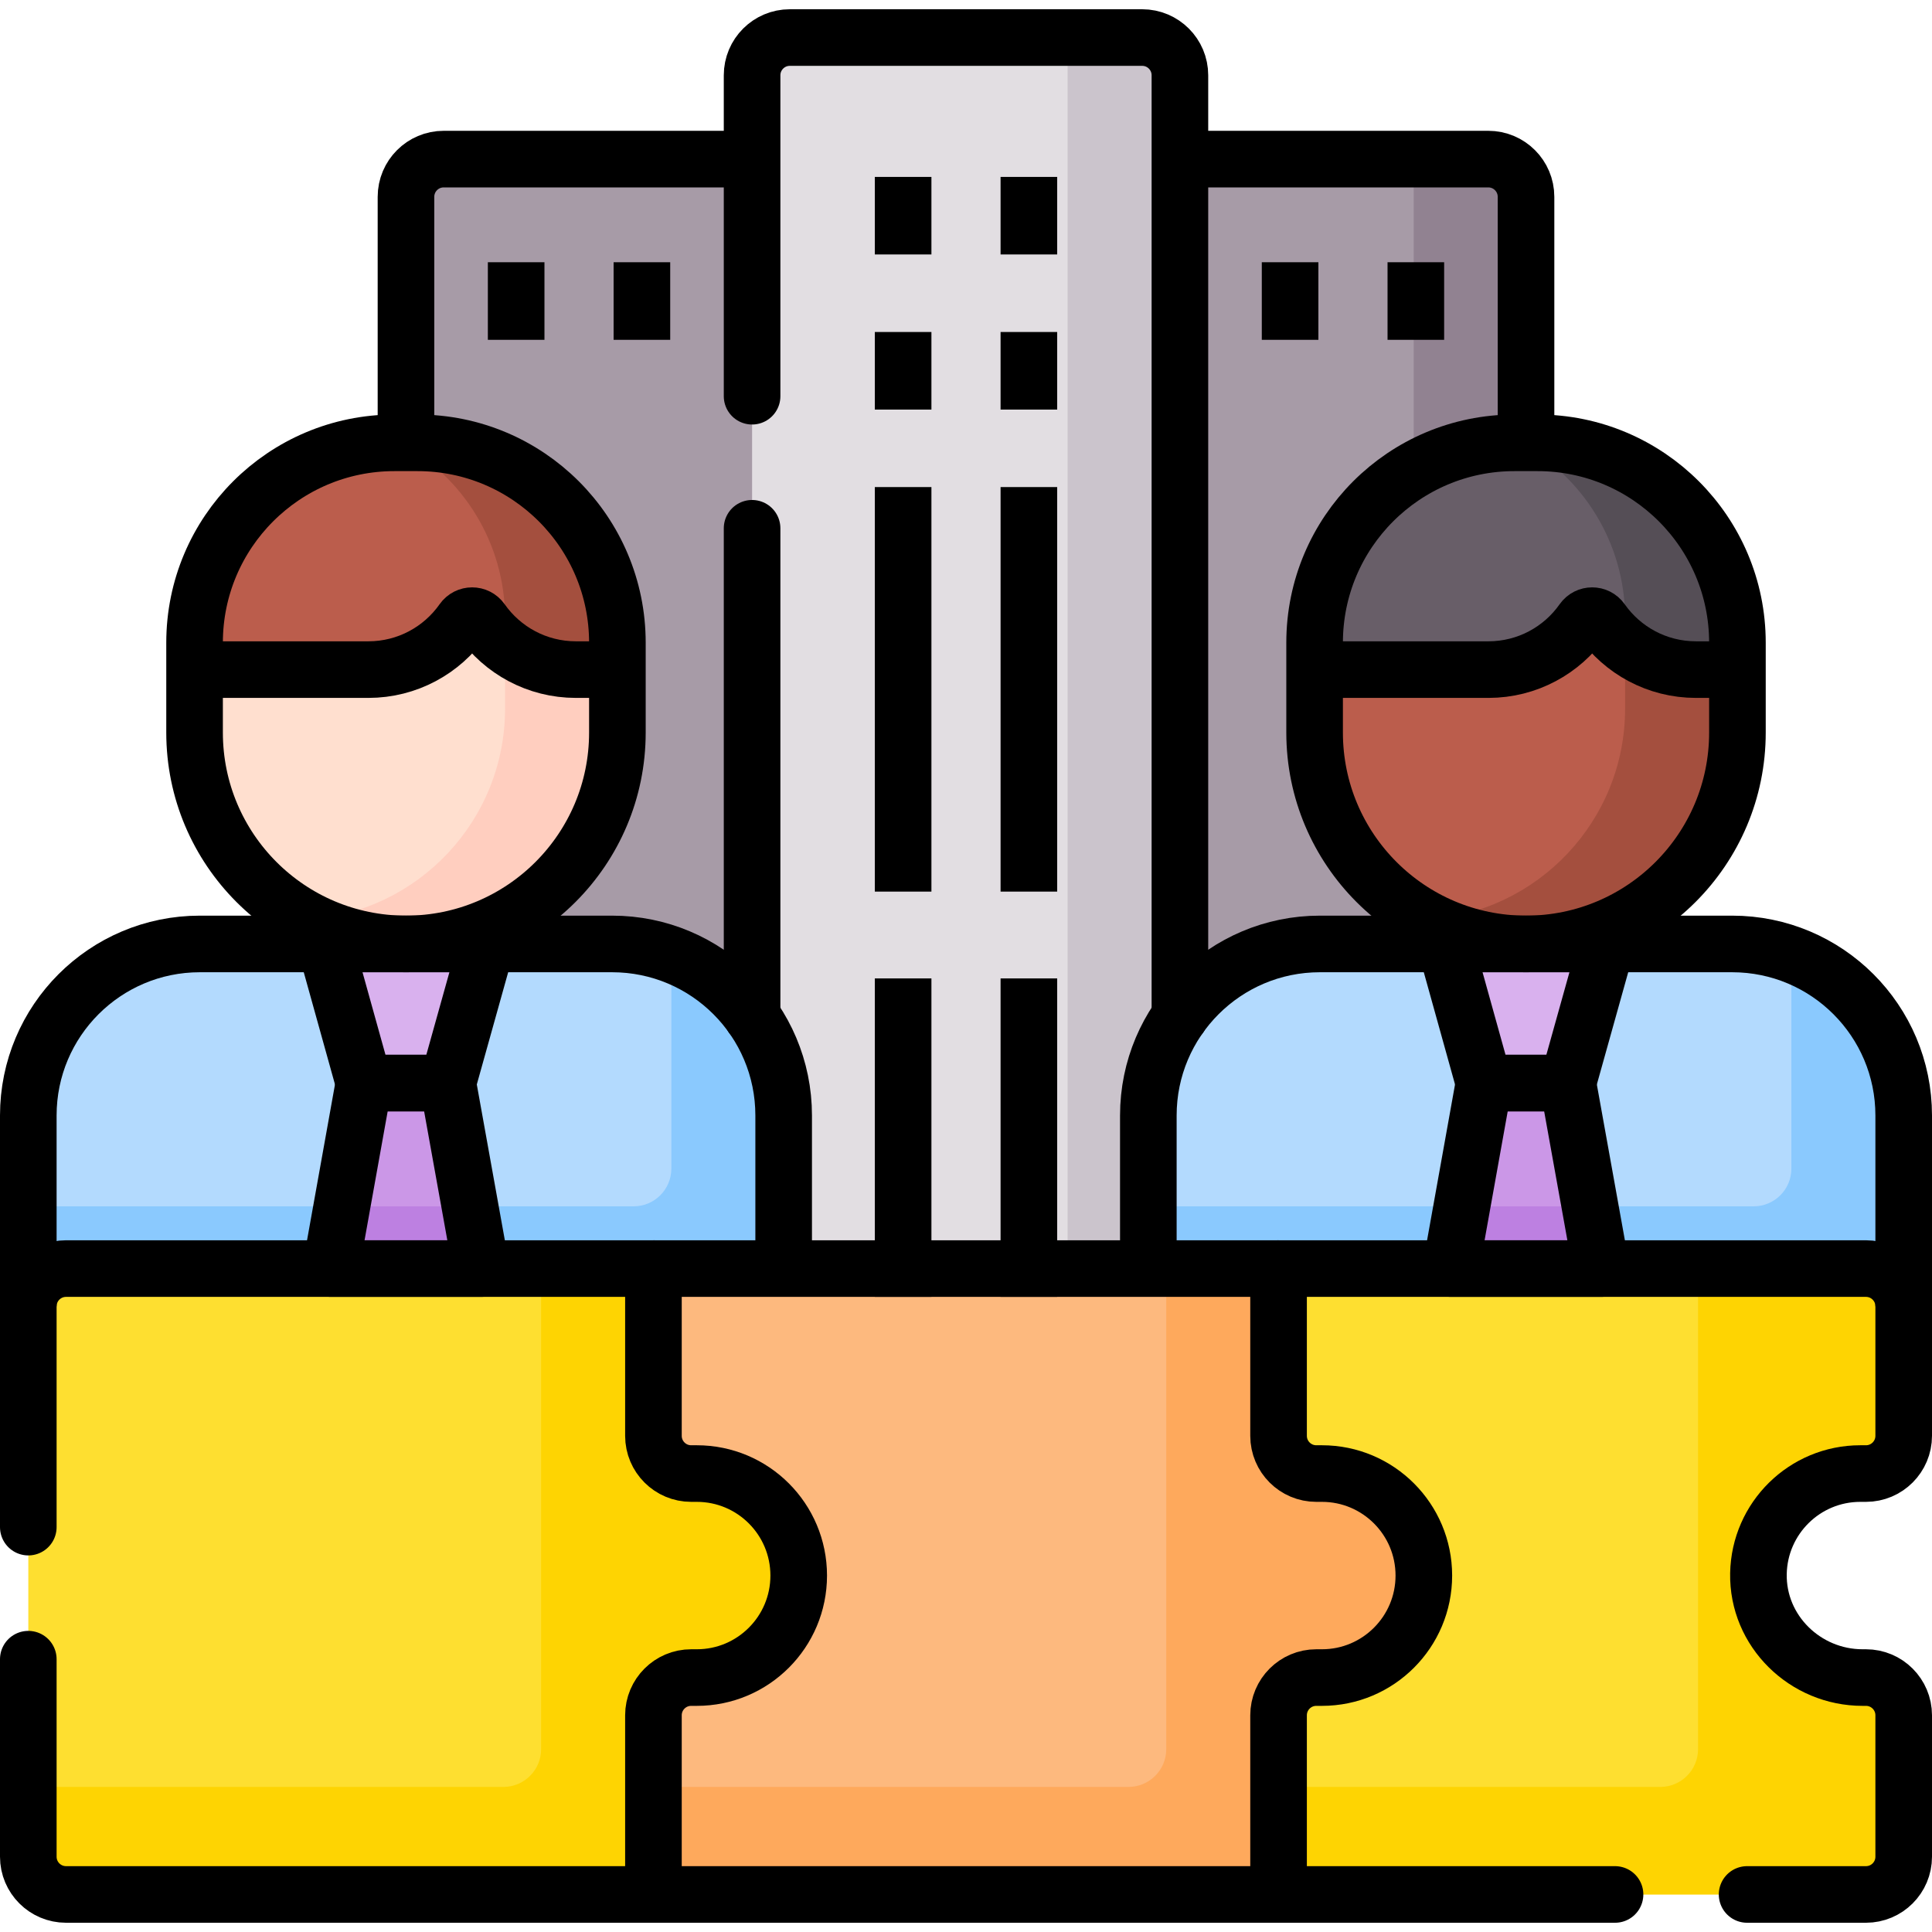 <?xml version="1.0" encoding="UTF-8" standalone="no"?>
<!DOCTYPE svg PUBLIC "-//W3C//DTD SVG 1.1//EN" "http://www.w3.org/Graphics/SVG/1.1/DTD/svg11.dtd">
<svg width="100%" height="100%" viewBox="0 0 512 512" version="1.1" xmlns="http://www.w3.org/2000/svg" xmlns:xlink="http://www.w3.org/1999/xlink" xml:space="preserve" xmlns:serif="http://www.serif.com/" style="fill-rule:evenodd;clip-rule:evenodd;stroke-linejoin:round;stroke-miterlimit:10;">
    <g>
        <g>
            <g>
                <g>
                    <path d="M404.411,52.164C404.411,46.641 399.934,42.164 394.411,42.164L117.589,42.164C112.066,42.164 107.589,46.641 107.589,52.164L107.589,337.188L404.411,337.188L404.411,52.164Z" style="fill:rgb(167,155,167);fill-rule:nonzero;"/>
                    <path d="M404.411,117.353L404.411,52.164C404.411,46.641 399.934,42.164 394.411,42.164L374.645,42.164L374.645,124.587C382.489,119.996 391.611,117.353 401.355,117.353L404.411,117.353Z" style="fill:rgb(145,130,145);fill-rule:nonzero;"/>
                    <path d="M312.69,337.188L312.69,19.95C312.69,14.427 308.213,9.95 302.69,9.95L209.31,9.95C203.787,9.95 199.31,14.427 199.31,19.95L199.31,337.188L312.69,337.188Z" style="fill:rgb(226,222,226);fill-rule:nonzero;"/>
                    <path d="M312.69,19.95C312.69,14.427 308.213,9.95 302.69,9.95L282.924,9.95L282.924,336.188L312.69,336.188L312.69,19.95Z" style="fill:rgb(203,196,204);fill-rule:nonzero;"/>
                </g>
                <g>
                    <g>
                        <path d="M449.445,176.435C439.839,176.435 430.801,171.737 425.266,163.868C424.504,162.785 423.262,162.138 421.941,162.138C420.62,162.138 419.377,162.785 418.616,163.868C413.081,171.737 404.043,176.435 394.437,176.435L349.848,176.435L348.385,177.454L348.385,194.13C348.385,225.072 373.469,250.156 404.411,250.156C435.353,250.156 460.437,225.072 460.437,194.13L460.437,177.454L459.354,176.435L449.445,176.435Z" style="fill:rgb(187,93,76);fill-rule:nonzero;"/>
                        <path d="M494.5,337.188C499.462,337.188 503.5,341.225 503.5,346.188L503.5,347.188L504.5,347.188L504.5,295.619C504.5,270.51 484.145,250.155 459.036,250.155L349.786,250.155C324.677,250.155 304.322,270.51 304.322,295.619L304.322,337.188L494.5,337.188Z" style="fill:rgb(179,218,254);fill-rule:nonzero;"/>
                        <path d="M494.5,337.188C499.462,337.188 503.5,341.225 503.5,346.188L503.5,347.188L504.5,347.188L504.5,295.619C504.5,276.027 492.107,259.332 474.734,252.939L474.734,309.693C474.734,315.216 470.257,319.693 464.734,319.693L304.321,319.693L304.321,337.187L494.5,337.187L494.5,337.188Z" style="fill:rgb(138,201,254);fill-rule:nonzero;"/>
                        <path d="M394.641,288.33L414.025,288.33L415.492,287.031L425.802,250.155L383.019,250.155L393.282,287.031L394.641,288.33Z" style="fill:rgb(217,177,238);fill-rule:nonzero;"/>
                        <path d="M424.522,337.188L415.492,287.031L393.282,287.031L384.284,337.188L424.522,337.188Z" style="fill:rgb(203,151,231);fill-rule:nonzero;"/>
                        <path d="M424.522,337.188L421.372,319.693L387.422,319.693L384.284,337.188L424.522,337.188Z" style="fill:rgb(189,128,225);fill-rule:nonzero;"/>
                        <path d="M460.437,177.453L449.445,177.453C439.103,177.453 429.962,172.315 424.433,164.453C423.217,162.724 420.665,162.724 419.449,164.453C413.92,172.315 404.779,177.453 394.437,177.453L348.385,177.453L348.385,170.322C348.385,141.068 372.1,117.352 401.355,117.352L407.467,117.352C436.721,117.352 460.437,141.067 460.437,170.322L460.437,177.453Z" style="fill:rgb(104,94,104);fill-rule:nonzero;"/>
                    </g>
                    <g>
                        <g>
                            <path d="M152.623,176.435C143.017,176.435 133.979,171.737 128.444,163.868C127.682,162.785 126.44,162.138 125.119,162.138C123.798,162.138 122.555,162.785 121.794,163.868C116.259,171.737 107.221,176.435 97.615,176.435L53.027,176.435L51.564,177.454L51.564,194.13C51.564,225.072 76.648,250.156 107.59,250.156C138.532,250.156 163.616,225.072 163.616,194.13L163.616,177.454L162.533,176.435L152.623,176.435Z" style="fill:rgb(255,223,207);fill-rule:nonzero;"/>
                            <path d="M8.5,347.188L8.5,346.188C8.5,341.225 12.538,337.188 17.5,337.188L207.679,337.188L207.679,295.619C207.679,270.51 187.324,250.155 162.215,250.155L52.964,250.155C27.855,250.155 7.5,270.51 7.5,295.619L7.5,347.188L8.5,347.188Z" style="fill:rgb(179,218,254);fill-rule:nonzero;"/>
                            <path d="M8.5,347.188L8.5,346.188C8.5,341.225 12.538,337.188 17.5,337.188L207.679,337.188L207.679,295.619C207.679,276.027 195.286,259.332 177.913,252.939L177.913,309.693C177.913,315.216 173.436,319.693 167.913,319.693L7.5,319.693L7.5,347.187L8.5,347.187L8.5,347.188Z" style="fill:rgb(138,201,254);fill-rule:nonzero;"/>
                            <path d="M97.82,288.33L117.203,288.33L118.671,287.031L128.981,250.155L86.198,250.155L96.46,287.031L97.82,288.33Z" style="fill:rgb(217,177,238);fill-rule:nonzero;"/>
                            <path d="M127.7,337.188L118.671,287.031L96.46,287.031L87.462,337.188L127.7,337.188Z" style="fill:rgb(203,151,231);fill-rule:nonzero;"/>
                            <path d="M127.7,337.188L124.551,319.693L90.601,319.693L87.462,337.188L127.7,337.188Z" style="fill:rgb(189,128,225);fill-rule:nonzero;"/>
                            <path d="M163.615,177.453L152.623,177.453C142.281,177.453 133.14,172.315 127.611,164.453C126.395,162.724 123.843,162.724 122.627,164.453C117.098,172.315 107.957,177.453 97.615,177.453L51.563,177.453L51.563,170.322C51.563,141.068 75.278,117.352 104.533,117.352L110.645,117.352C139.899,117.352 163.615,141.067 163.615,170.322L163.615,177.453Z" style="fill:rgb(187,93,76);fill-rule:nonzero;"/>
                        </g>
                    </g>
                </g>
                <g>
                    <path d="M504.5,492.05L504.5,454.572C504.5,449.049 500.023,444.572 494.5,444.572L493.608,444.572C478.395,444.572 465.717,432.246 466.005,417.017C466.283,402.329 478.263,390.508 493,390.508L494.5,390.508C500.023,390.508 504.5,386.031 504.5,380.508L504.5,346.187C504.5,340.664 500.023,336.187 494.5,336.187L338.833,336.187L338.833,502.05L494.5,502.05C500.023,502.05 504.5,497.573 504.5,492.05Z" style="fill:rgb(254,223,48);fill-rule:nonzero;"/>
                    <path d="M493,390.508L494.5,390.508C500.023,390.508 504.5,386.031 504.5,380.508L504.5,346.187C504.5,340.664 500.023,336.187 494.5,336.187L450,336.187L450,463.55C450,469.073 445.523,473.55 440,473.55L338.833,473.55L338.833,502.05L494.5,502.05C500.023,502.05 504.5,497.573 504.5,492.05L504.5,454.572C504.5,449.049 500.023,444.572 494.5,444.572L493.608,444.572C478.395,444.572 465.717,432.246 466.005,417.017C466.283,402.33 478.263,390.508 493,390.508Z" style="fill:rgb(254,212,2);fill-rule:nonzero;"/>
                    <path d="M338.833,502.05L338.833,454.572C338.833,449.049 343.31,444.572 348.833,444.572L350.333,444.572C365.245,444.572 377.333,432.469 377.333,417.54C377.333,402.611 365.245,390.508 350.333,390.508L348.833,390.508C343.31,390.508 338.833,386.031 338.833,380.508L338.833,336.187L173.167,336.187L173.167,502.05L338.833,502.05Z" style="fill:rgb(253,185,126);fill-rule:nonzero;"/>
                    <path d="M350.333,390.508L348.833,390.508C343.31,390.508 338.833,386.031 338.833,380.508L338.833,336.187L309.067,336.187L309.067,463.55C309.067,469.073 304.59,473.55 299.067,473.55L173.167,473.55L173.167,502.05L338.834,502.05L338.834,454.572C338.834,449.049 343.311,444.572 348.834,444.572L350.334,444.572C365.246,444.572 377.334,432.469 377.334,417.54C377.333,402.611 365.245,390.508 350.333,390.508Z" style="fill:rgb(254,169,92);fill-rule:nonzero;"/>
                    <path d="M173.167,502.05L173.167,454.572C173.167,449.049 177.644,444.572 183.167,444.572L184.667,444.572C199.579,444.572 211.667,432.469 211.667,417.54C211.667,402.611 199.579,390.508 184.667,390.508L183.167,390.508C177.644,390.508 173.167,386.031 173.167,380.508L173.167,336.187L17.5,336.187C11.977,336.187 7.5,340.664 7.5,346.187L7.5,492.05C7.5,497.573 11.977,502.05 17.5,502.05L173.167,502.05Z" style="fill:rgb(254,223,48);fill-rule:nonzero;"/>
                    <path d="M184.667,390.508L183.167,390.508C177.644,390.508 173.167,386.031 173.167,380.508L173.167,336.187L143.4,336.187L143.4,463.55C143.4,469.073 138.923,473.55 133.4,473.55L7.5,473.55L7.5,492.05C7.5,497.573 11.977,502.05 17.5,502.05L173.167,502.05L173.167,454.572C173.167,449.049 177.644,444.572 183.167,444.572L184.667,444.572C199.579,444.572 211.667,432.469 211.667,417.54C211.667,402.611 199.578,390.508 184.667,390.508Z" style="fill:rgb(254,212,2);fill-rule:nonzero;"/>
                </g>
                <path d="M459.353,176.435L449.444,176.435C442.523,176.435 435.903,173.985 430.669,169.678L430.669,187.777C430.669,217.505 407.511,241.812 378.253,243.675C386.062,247.806 394.96,250.156 404.409,250.156C435.351,250.156 460.435,225.072 460.435,194.13L460.435,177.454L459.353,176.435Z" style="fill:rgb(164,79,62);fill-rule:nonzero;"/>
                <path d="M407.467,117.353L402.87,117.353C419.425,126.31 430.67,143.826 430.67,163.97L430.67,171.003C435.85,175.044 442.365,177.453 449.444,177.453L460.436,177.453L460.436,170.322C460.437,141.068 436.721,117.353 407.467,117.353Z" style="fill:rgb(85,78,86);fill-rule:nonzero;"/>
                <path d="M162.532,176.435L152.623,176.435C145.702,176.435 139.082,173.985 133.848,169.678L133.848,187.777C133.848,217.505 110.69,241.812 81.432,243.675C89.241,247.806 98.139,250.156 107.588,250.156C138.53,250.156 163.614,225.072 163.614,194.13L163.614,177.454L162.532,176.435Z" style="fill:rgb(255,206,191);fill-rule:nonzero;"/>
                <path d="M110.645,117.353L106.048,117.353C122.603,126.31 133.848,143.826 133.848,163.97L133.848,171.003C139.028,175.044 145.543,177.453 152.622,177.453L163.614,177.453L163.614,170.322C163.615,141.068 139.9,117.353 110.645,117.353Z" style="fill:rgb(164,79,62);fill-rule:nonzero;"/>
            </g>
        </g>
        <g>
            <g>
                <path d="M199.31,42.164L117.589,42.164C112.066,42.164 107.589,46.641 107.589,52.164L107.589,117.353" style="fill:none;fill-rule:nonzero;stroke:black;stroke-width:15px;"/>
            </g>
            <g>
                <path d="M239.338,54.383L239.338,59.937" style="fill:none;fill-rule:nonzero;stroke:black;stroke-width:15px;stroke-linecap:square;"/>
                <path d="M272.662,54.383L272.662,59.937" style="fill:none;fill-rule:nonzero;stroke:black;stroke-width:15px;stroke-linecap:square;"/>
            </g>
            <g>
                <path d="M239.338,95.484L239.338,101.038" style="fill:none;fill-rule:nonzero;stroke:black;stroke-width:15px;stroke-linecap:square;"/>
                <path d="M272.662,95.484L272.662,101.038" style="fill:none;fill-rule:nonzero;stroke:black;stroke-width:15px;stroke-linecap:square;"/>
            </g>
            <g>
                <path d="M239.338,266.797L239.338,336.188" style="fill:none;fill-rule:nonzero;stroke:black;stroke-width:15px;stroke-linecap:square;"/>
                <path d="M272.662,266.797L272.662,336.188" style="fill:none;fill-rule:nonzero;stroke:black;stroke-width:15px;stroke-linecap:square;"/>
            </g>
            <g>
                <path d="M239.338,136.585L239.338,228.785" style="fill:none;fill-rule:nonzero;stroke:black;stroke-width:15px;stroke-linecap:square;"/>
                <path d="M272.663,136.585L272.663,228.785" style="fill:none;fill-rule:nonzero;stroke:black;stroke-width:15px;stroke-linecap:square;"/>
            </g>
            <path d="M415.492,287.031L425.802,250.155L383.019,250.155L393.282,287.031L415.492,287.031Z" style="fill:none;fill-rule:nonzero;stroke:black;stroke-width:15px;"/>
            <path d="M118.671,287.031L128.981,250.155L86.198,250.155L96.46,287.031L118.671,287.031Z" style="fill:none;fill-rule:nonzero;stroke:black;stroke-width:15px;"/>
            <path d="M341.888,77L341.888,82.554" style="fill:none;fill-rule:nonzero;stroke:black;stroke-width:15px;stroke-linecap:square;"/>
            <path d="M375.213,77L375.213,82.554" style="fill:none;fill-rule:nonzero;stroke:black;stroke-width:15px;stroke-linecap:square;"/>
            <path d="M136.787,77L136.787,82.554" style="fill:none;fill-rule:nonzero;stroke:black;stroke-width:15px;stroke-linecap:square;"/>
            <path d="M170.112,77L170.112,82.554" style="fill:none;fill-rule:nonzero;stroke:black;stroke-width:15px;stroke-linecap:square;"/>
            <path d="M312.69,269.35L312.69,19.95C312.69,14.427 308.213,9.95 302.69,9.95L209.31,9.95C203.787,9.95 199.31,14.427 199.31,19.95L199.31,105" style="fill:none;fill-rule:nonzero;stroke:black;stroke-width:15px;stroke-linecap:round;"/>
            <path d="M199.31,140L199.31,269.35" style="fill:none;fill-rule:nonzero;stroke:black;stroke-width:15px;stroke-linecap:round;"/>
            <g>
                <path d="M407.467,117.353L401.355,117.353C372.101,117.353 348.385,141.068 348.385,170.323L348.385,194.129C348.385,225.071 373.469,250.155 404.411,250.155C435.353,250.155 460.437,225.071 460.437,194.129L460.437,170.323C460.437,141.068 436.721,117.353 407.467,117.353Z" style="fill:none;fill-rule:nonzero;stroke:black;stroke-width:15px;"/>
                <path d="M110.645,117.353L104.533,117.353C75.279,117.353 51.563,141.068 51.563,170.323L51.563,194.129C51.563,225.071 76.647,250.155 107.589,250.155C138.531,250.155 163.615,225.071 163.615,194.129L163.615,170.323C163.615,141.068 139.9,117.353 110.645,117.353Z" style="fill:none;fill-rule:nonzero;stroke:black;stroke-width:15px;"/>
            </g>
            <path d="M460.437,177.453L449.445,177.453C439.103,177.453 429.962,172.315 424.433,164.453C423.217,162.724 420.665,162.724 419.449,164.453C413.92,172.315 404.779,177.453 394.437,177.453L348.385,177.453" style="fill:none;fill-rule:nonzero;stroke:black;stroke-width:15px;"/>
            <path d="M163.615,177.453L152.623,177.453C142.281,177.453 133.14,172.315 127.611,164.453C126.395,162.724 123.843,162.724 122.627,164.453C117.098,172.315 107.957,177.453 97.615,177.453L51.563,177.453" style="fill:none;fill-rule:nonzero;stroke:black;stroke-width:15px;"/>
            <path d="M404.411,117.353L404.411,52.164C404.411,46.641 399.934,42.164 394.411,42.164L312.69,42.164" style="fill:none;fill-rule:nonzero;stroke:black;stroke-width:15px;"/>
            <path d="M463,502.05L494.5,502.05C500.023,502.05 504.5,497.573 504.5,492.05L504.5,454.572C504.5,449.049 500.023,444.572 494.5,444.572L493.608,444.572C478.395,444.572 465.717,432.246 466.005,417.017C466.283,402.329 478.263,390.508 493,390.508L494.5,390.508C500.023,390.508 504.5,386.031 504.5,380.508L504.5,346.187C504.5,340.664 500.023,336.187 494.5,336.187L338.833,336.187L338.833,380.508C338.833,386.031 343.31,390.508 348.833,390.508L350.333,390.508C365.245,390.508 377.333,402.611 377.333,417.54C377.333,432.469 365.245,444.572 350.333,444.572L348.833,444.572C343.31,444.572 338.833,449.049 338.833,454.572L338.833,502.05L428,502.05" style="fill:none;fill-rule:nonzero;stroke:black;stroke-width:15px;stroke-linecap:round;"/>
            <path d="M338.833,336.188L173.167,336.188" style="fill:none;fill-rule:nonzero;stroke:black;stroke-width:15px;"/>
            <path d="M173.167,502.05L338.833,502.05" style="fill:none;fill-rule:nonzero;stroke:black;stroke-width:15px;"/>
            <path d="M7.5,439.702L7.5,492.05C7.5,497.573 11.977,502.05 17.5,502.05L173.167,502.05L173.167,454.572C173.167,449.049 177.644,444.572 183.167,444.572L184.667,444.572C199.579,444.572 211.667,432.469 211.667,417.54C211.667,402.611 199.579,390.508 184.667,390.508L183.167,390.508C177.644,390.508 173.167,386.031 173.167,380.508L173.167,336.187L17.5,336.187C11.977,336.187 7.5,340.664 7.5,346.187L7.5,404.702" style="fill:none;fill-rule:nonzero;stroke:black;stroke-width:15px;stroke-linecap:round;"/>
            <path d="M504.5,346.188L504.5,295.619C504.5,270.51 484.145,250.155 459.036,250.155L349.786,250.155C324.677,250.155 304.322,270.51 304.322,295.619L304.322,336.188" style="fill:none;fill-rule:nonzero;stroke:black;stroke-width:15px;"/>
            <path d="M424.342,336.188L415.492,287.031L393.282,287.031L384.463,336.188L424.342,336.188Z" style="fill:none;fill-rule:nonzero;stroke:black;stroke-width:15px;"/>
            <path d="M127.52,336.188L118.671,287.031L96.46,287.031L87.642,336.188L127.52,336.188Z" style="fill:none;fill-rule:nonzero;stroke:black;stroke-width:15px;"/>
            <path d="M207.679,336.188L207.679,295.619C207.679,270.51 187.324,250.155 162.215,250.155L52.964,250.155C27.855,250.155 7.5,270.51 7.5,295.619L7.5,346.188" style="fill:none;fill-rule:nonzero;stroke:black;stroke-width:15px;"/>
        </g>
    </g>
</svg>
